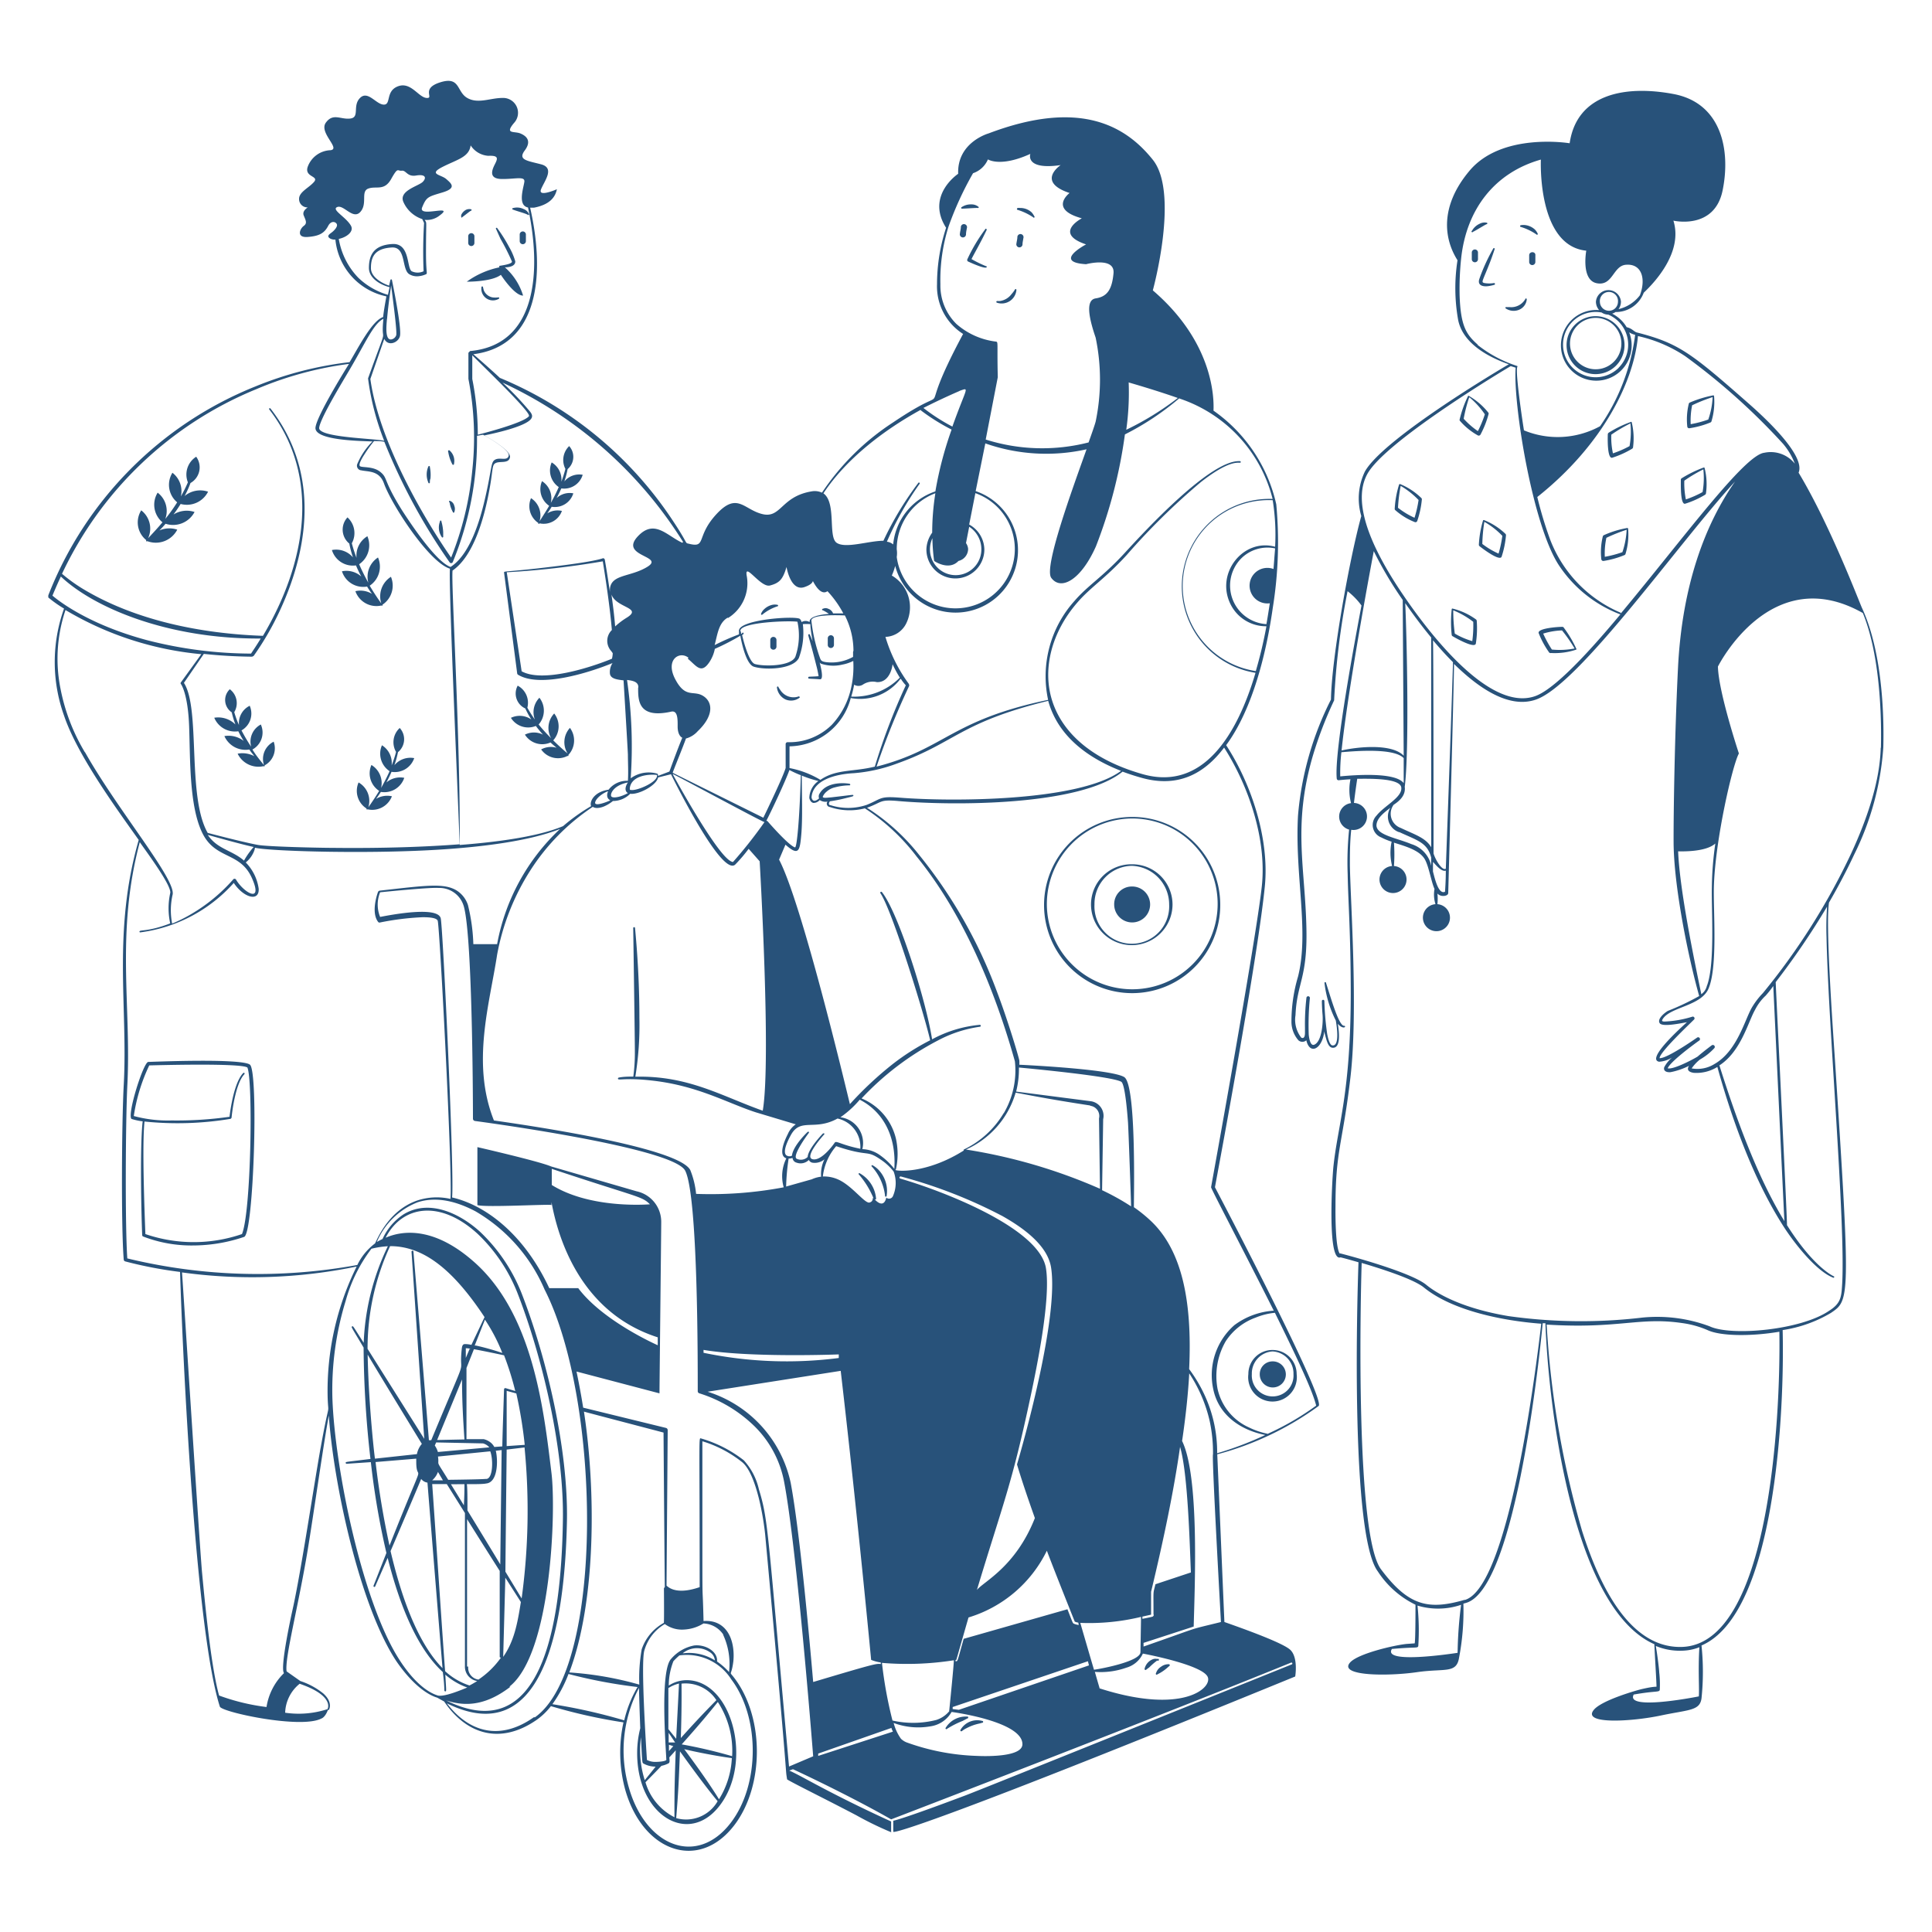<svg xmlns="http://www.w3.org/2000/svg" viewBox="0 0 250 250"><g transform="matrix(0.625,0,0,0.625,0,0)"><g transform="matrix(2,0,0,2,0,0)"><g fill="#28527a"><path d="M72.61 164.39V168s-2 1.21-3.65 0v-3.56s.92 1.02 3.65-.05zm7.82-93.21a1.58 1.58 0 0 0 .85 1.21 1.45 1.45 0 0 0 1.47-.15c.09 0 0-.19-.06-.15a1.62 1.62 0 0 1-1.92-.67 2 2 0 0 1-.18-.28c-.03-.14-.19-.06-.16.04zm-1.52-7.55a4.74 4.74 0 0 1 1.56-.86.08.08 0 1 0 0-.16 1.3 1.3 0 0 0-.52 0 1.8 1.8 0 0 0-.9.51 1.14 1.14 0 0 0-.27.44.08.08 0 0 0 .13.07zm-64.14 52.45a6.12 6.12 0 0 1-1.16-.25c-.47-.46 1.24-5.89 1.74-5.9 9.14-.33 10.33.11 10.53.29.89.79.38 17.43-.6 17.82a16.56 16.56 0 0 1-5.24.89 13.89 13.89 0 0 1-5.23-.93.16.16 0 0 1-.09-.14c-.1-2.29-.24-9.4.05-11.78zm10.84-5.57c-.67-.48-9.35-.24-10.16-.22a18.49 18.49 0 0 0-1.6 5.24 13.47 13.47 0 0 0 3.91.46 39 39 0 0 0 6-.38c.14-1.2.56-3.66 1.42-4.53.07-.07.19 0 .12.12-.84.86-1.23 3.46-1.33 4.52l-.09.1a33.33 33.33 0 0 1-8.92.28c-.26 2.39 0 9.26.09 11.65a15.41 15.41 0 0 0 10 0c.95-2.3 1.15-15.91.56-17.24zM46.4 46.77a4.1 4.1 0 0 0 .42 1.28A.08.08 0 0 0 47 48a1.42 1.42 0 0 0-.44-1.35.08.08 0 0 0-.16.12zm-2.06 1.53a2.09 2.09 0 0 0 0 1.65.08.08 0 0 0 .16 0c0-.1 0-.28.06-.4a4.11 4.11 0 0 0-.06-1.2.08.08 0 1 0-.16-.05zm2.2 3.7a2.94 2.94 0 0 0 .34 1c0 .1.16.09.15 0a.85.85 0 0 0 0-.63.72.72 0 0 0-.26-.42.47.47 0 0 0-.15-.08.08.08 0 1 0-.08.13zm-1 2a1.75 1.75 0 0 0 .19 1.59.08.08 0 1 0 .15-.06v-.43a4.83 4.83 0 0 0-.18-1.1c0-.15-.16-.16-.16 0zm-2.66 24.48a2.17 2.17 0 0 0-2.05.73 10.35 10.35 0 0 0 .37-1.35 1.72 1.72 0 0 0 .18-2.5 2 2 0 0 0-.38 2.48 12.05 12.05 0 0 1-.46 1.4 2.16 2.16 0 0 0-1-2.09 2.17 2.17 0 0 0 .79 2.68c-.26.59-.56 1.17-.88 1.74a2.19 2.19 0 0 0-1-2.38 2.16 2.16 0 0 0 .8 2.68c-.35.59-.73 1.15-1.12 1.7A2.2 2.2 0 0 0 37.12 81a2.16 2.16 0 0 0 .83 2.7.06.06 0 0 0 .1.08 2.18 2.18 0 0 0 2.52-1.35 2.23 2.23 0 0 0-1.64.27c.11-.16.23-.31.35-.5l.15-.22a2.18 2.18 0 0 0 2.42-1.46A2.21 2.21 0 0 0 40 81c.19-.36.37-.72.53-1.1a2.13 2.13 0 0 0 2.35-1.42zm-2.41-18.77a2.39 2.39 0 0 0-1 2.75c-.42-.57-.82-1.19-1.2-1.83a2.37 2.37 0 0 0 .86-2.92 2.38 2.38 0 0 0-1 2.61 20 20 0 0 1-.95-1.91 2.37 2.37 0 0 0 .85-2.9 2.33 2.33 0 0 0-1.12 2.24 14 14 0 0 1-.49-1.51 2.19 2.19 0 0 0-.45-2.68 1.86 1.86 0 0 0 .19 2.71 10 10 0 0 0 .38 1.43 2.29 2.29 0 0 0-2.18-.76 2.27 2.27 0 0 0 2.49 1.59 12.12 12.12 0 0 0 .55 1.15 2.31 2.31 0 0 0-2-.54 2.31 2.31 0 0 0 2.6 1.58 9.08 9.08 0 0 0 .51.76 2.3 2.3 0 0 0-1.72-.28 2.31 2.31 0 0 0 2.7 1.48.06.06 0 1 0 .1-.08 2.37 2.37 0 0 0 .88-2.89zM59 75.35a2.19 2.19 0 0 0-.24 2.65c-.5-.42-1-.87-1.49-1.36a2.16 2.16 0 0 0 .1-2.78 2.18 2.18 0 0 0-.32 2.56A18.11 18.11 0 0 1 55.76 75a2.17 2.17 0 0 0 .08-2.77 2.14 2.14 0 0 0-.47 2.26 13.37 13.37 0 0 1-.78-1.23 2 2 0 0 0-1-2.28 1.7 1.7 0 0 0 .79 2.36 9.17 9.17 0 0 0 .62 1.14 2.1 2.1 0 0 0-2.11-.17 2.1 2.1 0 0 0 2.58.84c.23.31.48.61.74.9a2.08 2.08 0 0 0-1.87 0 2.12 2.12 0 0 0 2.65.81c.1.09.2.2.63.55a2.11 2.11 0 0 0-1.6.17 2.13 2.13 0 0 0 2.73.67.06.06 0 1 0 .08-.09 2.19 2.19 0 0 0 .17-2.81zm1.32-26.2a2 2 0 0 0-1.9.69 9.67 9.67 0 0 0 .34-1.28 1.66 1.66 0 0 0 .16-2.38 2 2 0 0 0-.39 2.36 12.8 12.8 0 0 1-.42 1.33 2.06 2.06 0 0 0-1-2 2.08 2.08 0 0 0 .73 2.55 16.72 16.72 0 0 1-.82 1.64 2.09 2.09 0 0 0-.91-2.25 2.08 2.08 0 0 0 .74 2.55c-.32.55-.67 1.09-1 1.61a2.11 2.11 0 0 0-.88-2.4 2.09 2.09 0 0 0 .76 2.57c0 .07 0 .14.1.08v-.05a2 2 0 0 0 2.34-1.28 2 2 0 0 0-1.52.26c.35-.49.37-.55.46-.69a2 2 0 0 0 2.24-1.39 2 2 0 0 0-1.73.49c.18-.33.34-.68.49-1a2 2 0 0 0 2.21-1.41zM21.54 50.9a2.52 2.52 0 0 0-2.43.45 10.1 10.1 0 0 0 .61-1.35 1.86 1.86 0 0 0 .59-2.72 2.18 2.18 0 0 0-.86 2.65 13.25 13.25 0 0 1-.73 1.46 2.39 2.39 0 0 0-.87-2.45 2.36 2.36 0 0 0 .49 3.06 17.34 17.34 0 0 1-1.23 1.72 2.38 2.38 0 0 0-.79-2.72 2.37 2.37 0 0 0 .5 3.07c-.48.57-1 1.13-1.49 1.65a2.38 2.38 0 0 0-.71-2.89 2.35 2.35 0 0 0 .53 3.09c-.07.07 0 .17.1.1a2.5 2.5 0 0 0 3.1-1.19 2.59 2.59 0 0 0-1.85.08c.44-.44.53-.57.64-.69a2.51 2.51 0 0 0 3-1.22 2.58 2.58 0 0 0-2.18.26c.26-.35.51-.72.74-1.09a2.46 2.46 0 0 0 2.84-1.27zm6.79 25.88a2 2 0 0 0-1 2.43c-.41-.51-.82-1-1.2-1.62A2 2 0 0 0 27 75a2 2 0 0 0-1 2.3 17.52 17.52 0 0 1-1-1.69 2 2 0 0 0 .85-2.55 2 2 0 0 0-1.11 2 9.82 9.82 0 0 1-.49-1.34 1.8 1.8 0 0 0-.46-2.37 1.53 1.53 0 0 0 .2 2.39 9.45 9.45 0 0 0 .38 1.26 2.53 2.53 0 0 0-2.19-.7 2.32 2.32 0 0 0 2.49 1.4 10.41 10.41 0 0 0 .56 1 2.57 2.57 0 0 0-2-.5 2.39 2.39 0 0 0 2.58 1.39l.18.26.34.43a2.64 2.64 0 0 0-1.73-.26 2.39 2.39 0 0 0 2.69 1.29.06.06 0 0 0 .1-.08 2 2 0 0 0 .94-2.45zm72.24-49.96a12.3 12.3 0 0 0 1.49.73.08.08 0 0 1 .09.07c0 .39-2.22-.69-1.92-.54a.18.18 0 0 1-.09-.24 17.2 17.2 0 0 1 1.86-3.12c0-.1.19 0 .14.08-.63 1.33-1.32 2.5-1.57 3.02zm2.65 4.52a1.53 1.53 0 0 0 2-1.32c0-.09-.11-.15-.15-.05a3.29 3.29 0 0 1-.36.48 1.82 1.82 0 0 1-1.18.71 1.85 1.85 0 0 1-.29 0 .08.08 0 0 0-.02.18zm28.52 108.41a2.48 2.48 0 0 0-2.51 2.5 2.52 2.52 0 1 0 5 0 2.49 2.49 0 0 0-2.49-2.5zm0 .15a2.28 2.28 0 0 1 2.16 2.35 2.16 2.16 0 1 1-4.31 0 2.28 2.28 0 0 1 2.15-2.35z" fill-rule="evenodd"></path><path d="M131.7 140.93a1.35 1.35 0 1 1-1.29 1.34 1.32 1.32 0 0 1 1.29-1.34zm-14.54-56.36a9.12 9.12 0 1 0 9.16 9.05 9.09 9.09 0 0 0-9.16-9.05zm0 .16a8.84 8.84 0 1 1-8.79 8.89 8.87 8.87 0 0 1 8.79-8.89z" fill-rule="evenodd"></path><path d="M117.16 89.47a4.17 4.17 0 0 0-4.22 4.15 4.22 4.22 0 1 0 8.44 0 4.17 4.17 0 0 0-4.22-4.15zm0 .16a4 4 0 0 1 3.87 4 3.87 3.87 0 1 1-7.73 0 3.94 3.94 0 0 1 3.86-4z" fill-rule="evenodd"></path><path d="M117.16 91.77a1.86 1.86 0 1 1-1.82 1.85 1.83 1.83 0 0 1 1.82-1.85z" fill-rule="evenodd"></path><path d="M47.81 22.51c.21-.14.79-.62.93-.69a.08.08 0 0 0 0-.16.81.81 0 0 0-.5.06 1.14 1.14 0 0 0-.5.54v.17s.02.17.07.08zm5.99 1.74v.71a.32.32 0 1 0 .64 0v-.65a.32.32 0 1 0-.64-.06zm-.69-2.55c.34.14 1.29.39 1.52.53.07.08.19 0 .12-.1a1 1 0 0 0-.57-.5 1.54 1.54 0 0 0-1.07-.09.08.08 0 1 0 0 .16zm38.67 102.12a3.16 3.16 0 0 0-.72-2.59 2.54 2.54 0 0 0-.71-.59.08.08 0 1 0-.09.13 5.46 5.46 0 0 1 1.36 3 .08.08 0 0 0 .16.05z"></path><path d="M125.77 122.9c1.24-6.62 4.49-24.41 5.16-31.1.51-5-1.42-10.7-4-14.66 2.77-3.76 4.18-9.64 4.83-14.23a42.53 42.53 0 0 0 .36-10.7 16.14 16.14 0 0 0-6.5-9.7c.06-1.3 0-7.06-6.28-12.45 0 0 2.77-10.06 0-13.52s-7.48-6.34-17-2.73c0 0-3.27.91-3.15 4.18 0 0-3.39 2.24-1.25 5.59a18.82 18.82 0 0 0-.94 5.85 5.84 5.84 0 0 0 2.7 5.14c-5.51 10.28 0 4.28-7.25 9.16A25.65 25.65 0 0 0 85.09 51a1.79 1.79 0 0 0-1.09-.13c-3.15.53-3.14 2.81-5.07 2.35s-2.6-2.33-4.76 0-1 3.53-2.85 3.07c-.46-.11 0 .13-1.57-2.24a39.62 39.62 0 0 0-18-14.93c-.84-.78-1.92-1.74-2.75-2.45 6.88-.88 7.42-8.41 5.88-15.17h.39c1.85-.35 2.25-1.29 2.38-1.91 0 0-2 .88-1.64 0s1.45-2.2 0-2.58-2.42-.45-1.69-1.43.2-1.49-.44-1.76-1.67.1-.67-1.09A1.54 1.54 0 0 0 52 10.14c-1.25 0-2.51.64-3.63 0s-.71-2.27-2.79-1.62-.58 1.68-1.42 1.62-1.62-1.7-2.95-1.21-.69 1.93-1.49 1.9-1.64-1.5-2.45-.69 0 2-1 2.13-1.79-.61-2.54.43 1.59 2.71.48 2.85a2.61 2.61 0 0 0-2.36 1.73c-.35 1.07 1.2.92.66 1.55s-1.59 1.05-1.55 1.8a.86.86 0 0 0 .89.84c.13-.06-.62.31-.41.83s.39.81 0 1.09-.8 1.23.41 1.14 1.73-.4 2.12-1.14c.28-.55.75-.47.89-.2s-.29.71-.57.91-.48.39-.08.61a1 1 0 0 0 .51.09A6.67 6.67 0 0 0 40 30.68c-.13.71-.26 1.43-.34 2.14-1.15.38-2.55 3.14-3.47 4.67A36.83 36.83 0 0 0 26.45 40 38.32 38.32 0 0 0 5 61.63v.22A12.5 12.5 0 0 0 6.63 63a16.41 16.41 0 0 0 0 11.08c1.34 4 5.28 9.43 7.73 12.87-2.73 9.52-1.11 17.27-1.55 25.35-.21 3.87-.28 14.71 0 18.11a.22.22 0 0 0 .15.17 43.16 43.16 0 0 0 5.68 1.09c.25 8.28 1.58 37.11 4.12 45 .18.57 8.4 2.34 10.51 1.23 0 0 .38-.09.68-.9a.07.07 0 0 0 .1 0s.47-.74-.58-1.69a7.49 7.49 0 0 0-2.38-1.29l-1.42-1c-.22-1.33 1.2-6.63 2.19-12.61.56-3.37 1.72-11.54 2.18-13.87.48 7 3.19 19.7 7 25.44 2 2.9 3.66 3.6 4.22 3.76l.72.4c2.31 3.41 5.81 4.5 9.56 1.91a6.9 6.9 0 0 0 1.49-1.43 55.64 55.64 0 0 0 7.51 1.68 14.61 14.61 0 0 0 .19 7c1.84 6.42 7.59 8.42 11.25 3.69 3.17-4.1 3.17-11.32-.06-15.41-.48-.61-.2 0 0-1.63.2-2.28-.76-4.32-3.09-4.14-.14-5.87-.12 2.16-.12-18.61a12.36 12.36 0 0 1 4.14 2.18c1.46 1.24 2.21 5.8 2.38 7.7 2.57 27.85 2 23.47 2.25 25.12.43.3 4.31 2.21 7.21 3.74a33.71 33.71 0 0 0 3.56 1.73c.06 0 0 0 0-.05v-1.06c-6.56-3-9.37-4.78-10.55-5.27l.39-.14c2.16 1 6.76 3.24 10.16 5.19 0 0 27.45-10.54 41.41-16.23a.1.1 0 0 1 .08.18s-32.27 13-33.8 13.57c-3.93 1.48-6.79 2.49-7.47 2.62v1.14c0 .21 5.26-1.2 41.61-16.07 0 0 .33-1.95-.5-2.75s-5.71-2.49-6.83-2.89c0 .11-.73-17.25-.74-17.36a31.56 31.56 0 0 0 10.49-5c.82-.63-10.21-21.66-10.73-22.65zm6.06-64a1.84 1.84 0 1 0-.38 3.55c-.09.57-.18 1.2-.35 2.16a4 4 0 0 1-2.67-6.74 3.85 3.85 0 0 1 3.57-1.1c-.06.68-.11 1.41-.17 2.17zm.17-2.3c-3.31-.92-6.24 2.78-4.59 6a4.09 4.09 0 0 0 3.69 2.23 46.1 46.1 0 0 1-1.1 4.64 8.9 8.9 0 0 1 1.75-17.69 22.82 22.82 0 0 1 .25 4.82zm-15.13-17s2.64.75 5.06 1.6a30.18 30.18 0 0 1-5.34 3.29 27.64 27.64 0 0 0 .25-4.92zm5.24 1.66a14.74 14.74 0 0 1 9.63 10.39 9.06 9.06 0 0 0-1.77 18c-1.87 6.33-5.4 12.3-11.72 10.48-5.42-1.55-8.37-4.44-9.36-7.69s0-7 2.58-10c1.4-1.65 2.93-2.53 5.18-5a69.48 69.48 0 0 1 7.67-7.54c2.71-2.12 3.68-2 4-2 .09 0 .12 0 .12-.08a.07.07 0 0 0-.07-.08c-3-.21-9.83 7.2-11.92 9.48-2.28 2.49-3.82 3.36-5.23 5a11.67 11.67 0 0 0-2.72 10.23c-10.09 2.11-10.66 5.08-17.76 6.91A78.38 78.38 0 0 1 94.12 71c0-.11 0-.14-.07-.25a15.75 15.75 0 0 1-2.39-4.82 2.49 2.49 0 0 0 2.16-1.41 3.8 3.8 0 0 0-1.5-4.94 6.18 6.18 0 0 0 .35-1 6.46 6.46 0 1 0 8.33-7.74l1-4.94a19.06 19.06 0 0 0 10.48.61c-1.58 4.42-4.42 12.22-3.66 13.3 1 1.38 3.08.24 4.63-3.25a50.43 50.43 0 0 0 3-11.59 28.42 28.42 0 0 0 5.63-3.74zM112.93 114l-7.74-1a9.62 9.62 0 0 0 .29-2.49c1.1.1 9.68.91 10.6 1.48.42.27.66 3.83.69 4.19.06 1 .3 7.77.32 8.7a24.9 24.9 0 0 0-3-1.67c0-.32.11-7.21.11-7.35a1.53 1.53 0 0 0-1.27-1.86zm-.07.47a1.07 1.07 0 0 1 .91 1.31l.1 7.28A55.9 55.9 0 0 0 100 119a9.29 9.29 0 0 0 5.14-5.89c2.86.54 4.28.8 7.72 1.33zM99 171.83s1.11-3.88 1.26-4.39a13.31 13.31 0 0 0 8.11-6.91c.93 2.46 2.89 7.34 2.89 7.34a1.28 1.28 0 0 0 .36.1 2.45 2.45 0 0 1 .05.25 2 2 0 0 1-.49-.13c-.14-.05-.13-.11-.68-1.5l-10.74 3.06c-.7 2.47-.59 2.3-.84 2.33v-.14zm4.67-46c2.07 1.16 4.77 3 5.14 5.4.72 4.69-2.2 15.81-3.53 20.37.51 1.71 1.18 3.67 1.85 5.55-2 5.07-5.32 6.58-6 7.44 2.68-8.89 3.59-10.8 5.53-19.91.69-3.24 2.12-10.2 1.62-13.37-.65-4.24-11-8.13-15.08-9.3a.11.11 0 0 1 .06-.22 50.56 50.56 0 0 1 10.42 4.05zm.23-10.6a9.6 9.6 0 0 1-4.13 3.77.08.08 0 0 0 0 .1c-3.86 2.43-7 2.15-7.11 2a.08.08 0 0 0 .09-.07 7.37 7.37 0 0 0 0-3.14 6 6 0 0 0-3.56-4.18 29.36 29.36 0 0 1 7.9-6 13.12 13.12 0 0 1 4.34-1.42.1.1 0 0 0 0-.2 12.79 12.79 0 0 0-4.94 1.5c-.66-4.17-3.51-13.15-5.2-15.25a.1.1 0 0 0-.16.11c1.19 1.69 4.53 12.46 5.16 15.24a24 24 0 0 0-3.86 2.45 36.59 36.59 0 0 0-4.45 4.16c-.52-2.14-5-20.89-7.33-25.31l.66-1.55c1.38 1.22 1.49.65 1.64-1.06S83 82 83 80.29a12.28 12.28 0 0 0 1.72.56 2.21 2.21 0 0 0-.94 1.76s.09.47.44.51a.87.87 0 0 0 .64-.3 1.05 1.05 0 0 0 .8.16.35.35 0 0 0 .24.56 6.33 6.33 0 0 0 3.63.14 21.42 21.42 0 0 1 5.37 5c4.83 5.94 8.09 13.81 10.16 21.18a8.72 8.72 0 0 1-1.15 5.38zM63.18 82.85c-.44.21-1.66.66-1.57.21s.85-1 1.34-1.15c-.21.48-.06.8.23.94zm-.65.63a3.78 3.78 0 0 0 .92-.56 2.53 2.53 0 0 0 1.79-.75c.83.12 2.7-.83 2.89-1.69l1.33-.33c.83 1.67 5.37 10.65 6.67 9.33a16.19 16.19 0 0 0 1.37-1.61l1.14 1.29s1.21 20.6.32 25.82c-4.26-1.51-7.69-3.65-13.19-3.52a33.47 33.47 0 0 0 .42-6.09c0-5.08-.44-9.06-.45-9.32a.1.1 0 0 0-.19 0s.18 12.13.17 12.71a18.46 18.46 0 0 1-.16 2.69c-.48 0-1 0-1.5.1a.11.11 0 0 0-.09.1c0 .26.62-.13 3.62.22 4.7.54 7.75 2.34 10.66 3.28l4.13 1.24a2.29 2.29 0 0 0-.82 1c-.4.78-1 2.24-.16 2.52a4.18 4.18 0 0 0-.27 3 40.75 40.75 0 0 1-9.07.68 8.93 8.93 0 0 0-.6-2.46c-1.25-2.43-17.62-4.75-20.33-5.14-2.35-5.91-.46-12 .33-17.15a24.4 24.4 0 0 1 3.45-8.75 22.33 22.33 0 0 1 6.46-6.57c.29.22.82.1 1.16-.04zM65 82.1a3.78 3.78 0 0 1-.73.32c-.26.09-.89.23-1 0S63.48 81.3 65 81c-.25.35-.39.88 0 1.1zm-1.75-14.73a3 3 0 0 1 .18.25 2.69 2.69 0 0 1-.08.57c-2.26.93-7.19 2.5-9.35 1.3-.08-.55-1.48-9.85-1.54-10.25a87.13 87.13 0 0 0 9.94-1.13c.14.85.71 4.37.94 7.11a1.56 1.56 0 0 0-.09 2.15zm0-6c.32 1.58 3.36 1.48 1.65 2.56a7.45 7.45 0 0 0-1.22.92c-.09-1.15-.25-2.39-.41-3.5zm2.81 9.81c0 1.24-.06 3.26 3.42 2.49.71-.16.67.86.67 1.58 0 .39.11.94.48 1.12-.47 1.12-1.3 3.4-1.33 3.5l-1.18.45c0-.08 0-.22-.12-.24a3.17 3.17 0 0 0-2.71.49 48.14 48.14 0 0 0-.38-10.18c.64.07 1.19.21 1.17.77zM68 80.22c.2.68-2 1.65-2.65 1.56-.12 0-.17 0-.15-.2.13-1.13 1.59-1.48 2.8-1.36zm1.69-.07c.1 0 9.34 5 9.45 4.95a46.08 46.08 0 0 1-3.24 4.11.1.1 0 0 1-.12 0c-1.35-.39-5.48-7.86-6.14-9.06zm23.57-9.87a4.25 4.25 0 0 0 .51.66 64.51 64.51 0 0 0-3.21 8.42c-2.25.56-4 .24-5.63 1.37a9.77 9.77 0 0 0-3.2-1.22v-2.25a6.66 6.66 0 0 0 6.34-5 5.25 5.25 0 0 0 5.14-1.98zm-5.14 1.83a10.07 10.07 0 0 0 .3-1.23.85.85 0 0 0 .89 0 1.83 1.83 0 0 1 1.45-.27c1 .06 1.52-.9 1.64-1.85a12.41 12.41 0 0 0 .75 1.39 6.67 6.67 0 0 1-5.08 1.96zm-5.22 8.12c-.13 4.71-.42 7.54-.6 7.49-.59-.16-2.41-2.21-2.82-2.68a.16.16 0 0 0-.15-.07c.52-1 2-4.14 2.39-5.26a10.42 10.42 0 0 0 1.13.52zm4.1 35.43a10.1 10.1 0 0 0 2-1.82c2.24 1.14 3.81 3.56 3.58 7.16a7 7 0 0 0-1.45-1.39 3.28 3.28 0 0 0-1.86-.65 2.69 2.69 0 0 0-2.27-3.3zm2.11 3.27c-2.13-.43-2.53-.9-2.71-.63s-1.4 1.93-2.29 1.7 1.09-2.44 1.19-2.54 0-.19-.12-.11c.09-.1-1.53 1.55-1.57 2.42a1 1 0 0 1-1.1.2c-.61-.19 1-2.41 1.21-2.68.07-.08 0-.19-.12-.11.1-.09-1.5 1.37-1.62 2.46a.57.57 0 0 1-.6-.06c-.39-.4.22-1.59.49-2.08 1-1.83 2.45-.39 4.83-1.71a3 3 0 0 1 2.36 3.14zm-4 2.87a3.14 3.14 0 0 0-1.07.28l-.26.09h-.06.06l.26-.09-2.66.75c-.26.05-.22.05 0 0a22.17 22.17 0 0 1 .26-2.9.87.87 0 0 0 .4-.07.56.56 0 0 0 .43.5 1.21 1.21 0 0 0 1.26-.28.53.53 0 0 0 .36.28 1.56 1.56 0 0 0 1.26-.35 3.47 3.47 0 0 0-.35 1.79zm1.72 18.41v.37a42.22 42.22 0 0 1-14-.54v-.3c4.84.82 13.93.47 13.93.47zm.2 1.7c1.74 14.94 3.15 29.92 3.15 29.92a4.31 4.31 0 0 0 1 .27v.16c-.45-.07-.76 0-7 1.86-.43-5-1.41-15.74-2.33-20.63a12.68 12.68 0 0 0-8.6-9.42zm3.6-17.74a.08.08 0 0 0 .06-.1 3.32 3.32 0 0 0-1.69-2.61.07.07 0 1 0-.09.12 9 9 0 0 1 1.53 2.5l-.08-.1c0 .43-.29.48-.29.48-.45.31-1.82-1.73-3.35-2.38a3.56 3.56 0 0 0-1.54-.29 5.82 5.82 0 0 1 1.38-3.14c3.51 1.18 3.05.31 4.64 1.41a5.67 5.67 0 0 1 1.31 1.22 3.38 3.38 0 0 1-.06 2.51.44.44 0 0 1-.7.19c-.24 1.02-.89.52-1.19.19zM86 83.36c-.18 0-.27-.15-.09-.41a14.28 14.28 0 0 0 1.53-.3c.84-.21.92-.21.9-.31s0-.06-2.36.21c-.2 0-.88.13-.8-.1a1.4 1.4 0 0 1 .39-.5 1.92 1.92 0 0 1 .85-.44 6.09 6.09 0 0 1 1.52-.21.08.08 0 0 0 0-.16c.1 0-2.25-.44-3.09 1a.55.55 0 0 0-.06.51c-.47.41-.71.26-.78-.1.13-1.83 2.54-2.42 4.38-2.51a16.45 16.45 0 0 0 4.47-1c6.07-2.17 6.47-4.24 15.65-6.49 1 3.63 4.05 5.89 7.54 7.25-4.33 3.2-17.7 3.2-22.95 2.77-2.09-.16-1.81.11-3.38.75a6 6 0 0 1-3.72.04zm14-27.14.33-1.69a2.77 2.77 0 0 1 1.26 2.35 2.66 2.66 0 1 1-5.32 0 2.77 2.77 0 0 1 .25-1.16 20.83 20.83 0 0 0 .18 2.35s1.52 1.06 2.52 0a1.29 1.29 0 0 0 1-1.24 1.23 1.23 0 0 0-.22-.61zm-3.5-1.08a3.09 3.09 0 0 0-.6 1.74 3 3 0 1 0 6 0 3 3 0 0 0-1.57-2.58l.64-3.25a6.14 6.14 0 1 1-8.14 6.61 2.55 2.55 0 0 0 0-.79 6.18 6.18 0 0 1 4-5.81 26 26 0 0 0-.33 4.08zM99 33.53a5.59 5.59 0 0 1-1.65-4.1 18.38 18.38 0 0 1 .85-6 33.9 33.9 0 0 1 2.53-5.5 2.56 2.56 0 0 0 1.54-1.43s1.27.85 4.39-.57c0 0-.6 1.7 3.14 1.16 0 0-2.59 1.72.92 2.89 0 0-2.21 1.67 1.27 2.62 0 0-3 1.55.44 2.7 0 0-3.51 1.84 0 2.05 0 0 3-.8 2.84.94s-.69 2.42-1.85 2.6-.58 2.36 0 4.06a21.22 21.22 0 0 1 0 8.7c-.11.4-.38 1.17-.73 2.15a19.35 19.35 0 0 1-10.65-.3l1.25-6.45c-.09-3.59.08-3.66-.21-3.69A7.58 7.58 0 0 1 99 33.53zm.31 6.94c1.12-.38.77-.49-.72 3.69a19.71 19.71 0 0 1-3-1.93c1.23-.62 2.41-1.18 3.75-1.76zm-4 2a21.06 21.06 0 0 0 3.2 2 37.76 37.76 0 0 0-1.68 6.4 6.43 6.43 0 0 0-4.37 5.49 1.19 1.19 0 0 0-.65-.28 33.12 33.12 0 0 1 3.39-6c.06-.08-.07-.18-.13-.1a33.33 33.33 0 0 0-3.62 6c-1.52 0-3.92.84-4.84.21s0-4.14-1.37-5.12c2.37-3.59 6.27-6.56 10.08-8.65zm-7 25V68a4.58 4.58 0 0 1-2.65.56c-.61-.06-.65-.18-.74-.35a17 17 0 0 1-.93-4c.1-.53 2-.56 3.47-.5a8.11 8.11 0 0 1 .89 3.66zm-13-3.46a4.23 4.23 0 0 0 2-4.35c-.31-1.62 1.41 1.21 2.4.95s1.34-.65 1.71-1.92c0 0 .41 2.59 1.87 2.08.6-.21.81-.43.86-.62.31.6.9 1.49 1.51 1.05a10.67 10.67 0 0 1 1.64 2.3h-1.06a.82.82 0 0 0-.5-.48.62.62 0 0 0-.55 0c-.13 0-.11.17 0 .16a4.24 4.24 0 0 1 .62.37c-1.07.09-2 .31-2 .79v.06a.78.78 0 0 0-.83 0 .68.68 0 0 0-.18-.33c-.45-.35-6.45.06-6.3 1.27v.33a23.58 23.58 0 0 0-2.52 1.11c.31-1.19.42-2.33 1.4-2.87zm1.48 1.59h-.08c0-.11 0-.21-.07-.29 0-.91 5-1.08 5.91-.95a6.71 6.71 0 0 1-.22 3.64c-.48 1-3.28 1-4.18.74-.56-.17-1.09-2-1.33-3l.11-.07c.07-.07.07-.22-.07-.17zm-5.59 2.59c.9.73 1.38 1.67 2.27.3a3.81 3.81 0 0 0 .53-1.32 25 25 0 0 0 2.64-1.36c.2 1.12.68 3 1.41 3.21 1.1.35 4 .3 4.64-.89a7.48 7.48 0 0 0 .42-3.52 5.48 5.48 0 0 1 .78 0c0 .44.12 1.1.23 1.77-.16-.4-.26-.61-.3-.71a.07.07 0 0 0-.1 0c-.15 0 0 .09.79 3.24a10.22 10.22 0 0 1 .23 1.09c-1 .08-1.07 0-1.07.15s0 .08 1.23.17c.32 0 .19-.83-.05-1.74 0 0 .08.1.13.12a4 4 0 0 0 2.22.1 4.27 4.27 0 0 0 1.13-.38 10 10 0 0 1-.21 2.73 8.14 8.14 0 0 1-2 3.87 6.24 6.24 0 0 1-1.64 1.17 6.13 6.13 0 0 1-2.94.64.2.2 0 0 0-.21.19v2.48c-.27.92-1.89 4.28-2.31 5.15L69.64 80c0-.1 1.08-2.71 1.37-3.55a2.48 2.48 0 0 0 1.22-.76c1.67-1.59 1.58-3 .57-3.64s-1.83.3-2.9-1.74.46-2.96 1.37-2.22zm-.56-12c-1.6-.72-2.9-2.52-4.63-.65-1.92 2.08 2.86 2 1 3.14s-4 .7-3.87 2.61c-.27-1.86-.53-3.35-.53-3.35a.2.2 0 0 0-.08-.12c-.22-.13.36.1-4.16.69-5.88.76-6.22.56-6.19.76l1.36 10.45a.2.2 0 0 0 .09.13c2.27 1.38 7.32-.2 9.78-1.21a1.68 1.68 0 0 0-.27 1.1c.07.53.74.61 1.41.69 0 0 .43 7.08.45 7.69 0 .8.06 1.85 0 2.71a2.39 2.39 0 0 0-2 .92c-1.51.21-2 1.25-1.81 1.7a19.93 19.93 0 0 0-2.9 2.07c-2.83 1.2-7.61 1.71-10.7 1.95.07-11.33-.91-27.22-.74-28.41 2-1.37 3.06-4.81 3.58-7.2.69-3.18.42-3.68.87-3.92s1.35.09 1.49-.59-2-1.91-2.64-2.28c1.05-.21 3.94-.85 4.72-1.59.37-.36.2-.64-.11-1a32.28 32.28 0 0 0-2.74-2.87A43.62 43.62 0 0 1 70.71 56.1zm-24 2.5c-1.52-.54-4.11-4.46-5-5.83-2-3.19-1.47-3.35-2.26-4s-2-.41-2.14-.63.36-1 .48-1.18a14.34 14.34 0 0 1 1-1.39c1 0 1 .08 1.07.08a61.37 61.37 0 0 0 6.74 12.45.19.19 0 0 0 .34 0 33.25 33.25 0 0 0 2.51-13.07L50 45c.56.3 2.79 1.59 2.66 2.17s-.88.15-1.38.4-.32.81-1.08 4.08c-.54 2.35-1.59 5.79-3.56 7.04zM54.76 43v.08c-.54.68-4.46 1.71-5.3 1.92a29.48 29.48 0 0 0-.57-5.77v-2.45c.77.79 5.7 5.51 5.87 6.22zM37.07 28.73a7.59 7.59 0 0 1-2-4c.77-.15 1.62-.75 1.25-1.38-.51-.89-2.07-1.66-1.4-1.92s1.63 1.36 2.39.5 0-2.11.82-2.41 1.65.29 2.37-1 .63-.79 1.09-.85.55.66 1.49.5 1.11.21.69.65-2.55.92-2 2.11a3.25 3.25 0 0 0 1.94 1.75l.19.4a49 49 0 0 0-.05 5 1.43 1.43 0 0 1-1.23 0c-.54-.35-.15-2.92-2-2.82-1.71.1-2.43.91-2.43 2.47 0 1.05 1.13 1.74 2.14 2-.05.23-.11.5-.17.79a7.4 7.4 0 0 1-3.09-1.79zm3 4.28c.08-1 .27-2.43.42-3.45.15 1.19.62 4.67.53 5.13a.65.65 0 0 1-.53.45c-.65.06-.49-1.44-.43-2.14zm-.29 2.07c.39.83 1.49.39 1.63-.32.17-.93-.82-5.69-.84-5.79a.08.08 0 0 0-.15 0s-.06.23-.14.6c-.85-.29-1.92-.95-1.88-1.86 0-1.38.66-2 2.16-2.09s1 2.25 1.8 2.76a1.52 1.52 0 0 0 .88.22 2.43 2.43 0 0 0 .86-.21c.18-.1 0-.09 0-2.24 0-3.6.11-2.95-.13-3.39a2.13 2.13 0 0 0 1.55-.46c1.63-1.21-2.27.28-1.82-.83s.62-1.1 2.11-1.55.92-.92.38-1.39-1.89-.48-.38-1.25 2.75-1 2.91-2.23a2.37 2.37 0 0 0 1.82 1.08c1.08-.05 1 .26.7.85s-.71 1.53.7 1.55 2.43-.33 2.34.3-.72 2.43.38 2.65c1.43 6.69.88 14.24-6 14.86l-.17.18v2.7a31.72 31.72 0 0 1 .39 9.57 32.46 32.46 0 0 1-2.18 8.93c-3.4-4.9-7.54-12.5-8.36-18.49zM39.69 33c-.32 3.17.73-.27-1.59 6.17a26.91 26.91 0 0 0 1.67 6.46c-1.17-.26-6.85-.34-6.73-1.35s2.51-4.91 3.11-5.94c1.71-2.89 2.5-4.82 3.54-5.34zm-13.14 7.28a36.42 36.42 0 0 1 9.58-2.61c.06-.11-3.32 5.27-3.47 6.58s4.35 1.39 5.9 1.45A7.25 7.25 0 0 0 37 48a.48.48 0 0 0 .41.69c.7.16 1.86 0 2.34 1.36.78 2.17 4.64 8.15 6.83 8.82-.18 1.19.92 25.65 1 28.53-3.39.26-7.82.43-13.16.37-1.33 0-6.77-.12-7.75-.31-1.26-.23-3.94-.92-5.17-1.24-2.16-3.76-.72-12.84-2.46-15.53l2.06-3c1.56.17 3.23.27 5 .29l.16-.08A29.71 29.71 0 0 0 29 63.15c3.28-7.1 3.79-14.71-1-20.86-.07-.08-.19 0-.13.09 5.41 7 3.8 15.95-.65 23.44-6.37-.22-13.16-1.58-18.57-4.82a16.54 16.54 0 0 1-2.23-1.6 38.18 38.18 0 0 1 20.13-19.12zm-.29 47.4a8 8 0 0 0-1 1.41c-1.25-1.09-2.77-1.18-3.75-2.66 1.34.37 3.43.96 4.75 1.25zm-20.84-26c.3-.72.56-1.32.88-2 3.36 3.19 11 6.48 20.69 6.42-.52.86-.88 1.36-1 1.56a43.65 43.65 0 0 1-10.81-1.4C9.11 64.63 6 62.15 5.42 61.65zm3.37 16.2a20.31 20.31 0 0 1-2.53-6.6 15.79 15.79 0 0 1 .52-8.13 33.42 33.42 0 0 0 14.06 4.57l-2.12 2.93a.12.12 0 0 0 0 .15c.06.07.74 1.08.86 4.42s0 8.21 1.36 11 3.9 1.92 5.13 4.66-.85 1.53-1.64.17a.18.18 0 0 0-.3 0 17.58 17.58 0 0 1-4.31 3.56 15 15 0 0 1-2 1 7.17 7.17 0 0 1 .05-3c.35-1.61-5.7-8.75-9.08-14.76zm4.39 52.42c-.24-3.42-.18-14.22 0-17.92.43-8.25-1.22-15.75 1.29-25.2.69 1 3.32 4.51 3.15 5.27a7.36 7.36 0 0 0 0 3.14c-2.36.91-3.21.62-3.18.86a.07.07 0 0 0 .08.07 15.66 15.66 0 0 0 9.68-5.12c1 1.52 2.65 2 2.58.6a4.85 4.85 0 0 0-1.34-2.72 2.8 2.8 0 0 0 .91-1.31c.07-.25 0-.22.15-.19 1.67.34 11.89.66 19.48.14 3.53-.24 8.66-.78 12-2.11a21.74 21.74 0 0 0-6.52 11.93H49a19.19 19.19 0 0 0-.56-4.06 2.81 2.81 0 0 0-1.14-1.48c-1.31-.82-3.19-.54-8 0a.22.22 0 0 0-.16.12c.11-.3-.85 2 0 3.11a.17.17 0 0 0 .18.07 28.18 28.18 0 0 1 4.43-.55c.38 0 1.5 0 1.57.4.24 1.29 1.54 26.39 1.31 28.76a6.42 6.42 0 0 0-3.42.16c-3.16 1.07-4.29 4.38-4.4 4.46a6.1 6.1 0 0 0-1.82 2.22 57.3 57.3 0 0 1-23.81-.68zm17.83 44c3.43 1.17 3 2.46 2.89 2.63a9.59 9.59 0 0 1-4.38.37 4 4 0 0 1 1.48-2.98zm2.18-24.43c-.73 4.08-2 12.68-2.89 16.7-.15.66-1.34 6.12-.9 6.63a6.23 6.23 0 0 0-1.81 3.51 22 22 0 0 1-4.91-1.19c-.84-3-1.47-9.62-1.77-12.8-.27-3-2-30.3-2.07-31a53.28 53.28 0 0 0 18.08-.61 29 29 0 0 0-3 13.63c.08 2.11.24-.26-.73 5.15zm12.07 25.63c-.1-.06-1.82-.42-3.92-3.69-3.86-6-6.69-19.9-6.93-27.07a31.32 31.32 0 0 1 1.37-10.06 15.83 15.83 0 0 1 2.67-5.41 9.21 9.21 0 0 1 1.7-.26 25.09 25.09 0 0 0-2.5 10c-1.12-1.75-1.09-1.77-1.2-1.7s-.11 0 1.19 2.19a105.63 105.63 0 0 0 .71 11.53c-2.64.33-2.58.28-2.56.41a.09.09 0 0 0 .1.09l2.5-.17a80.74 80.74 0 0 0 1.61 9.4l-1.33 3.39c-.05.11.13.19.17.07l1.29-2.95c1 3.95 2.72 9.08 5.71 11.82.16 1.18.16 1.91.16 1.91a.1.1 0 0 0 .1.09c.13 0 .09-.06 0-1.73a7 7 0 0 0 2.27 1.33c-.54.22-2.48 1.05-3.11.81zm7.06-12.8c0-.74.13-12.51.13-12.64l1.85-.22a67.13 67.13 0 0 1-.3 15.63zm1.6 3.14c-.37 2.34-.71 4.06-1.83 5.68 0 0 .21-7.67.22-8.2zm-1.47-16.14v-5.72l1 .27a46.85 46.85 0 0 1 .87 5.32zm-.11-6a.13.13 0 0 0-.16.12S52 149 52 149.73l-.83.06a1.5 1.5 0 0 0-.32-.41 1.82 1.82 0 0 0-.78-.4h-1.78v-7.37l.77-1.94c.8.14 2.32.46 3.12.63a30.59 30.59 0 0 1 1.16 3.7zm-9.25 7.3v.32c0 2.68 1.34-1.69-2.77 8.68a87.63 87.63 0 0 1-1.44-8.65zm-4.27 0c0 .23-.66-5.37-.76-10.78 0 .07 5.27 8.7 5.61 9.25a2.24 2.24 0 0 0-.51 1.06zm4.78 2.1a1 1 0 0 0 .65.38c.15 1.89 1.5 18.57 1.56 19.21-2.84-2.89-4.45-8.18-5.38-12.12.45-1.04 3.04-7.13 3.17-7.47zm1.14.53h1.51l1.88 3v15.85a1.5 1.5 0 0 0 1.27 1.54c-.27.17-.53.32-.8.46a6.83 6.83 0 0 1-2.52-1.48c-.08-.75-1.2-17.53-1.34-19.37zm5.26-4.21a1.28 1.28 0 0 1 .65.41l-5.32.48a2.32 2.32 0 0 0-.32-.67l.14-.32zm-4.75-.35 2.58-6.27c0 2.2.1 4 .25 6.21zm6 1.12.68-.08c0 .11-.14 11.34-.14 11.84-.47-.79-2.75-4.53-3.4-5.59 0-1.32 0-2.31-.06-2.72.9 0 1.69 0 2-.07 1.2-.11 1.24-2.32 1-3.38zm-1 2.91c-.6.05-3.18.08-3.85.09-1.41-2.28-.9-1.29-1.06-2.41l5.41-.54c.3.76.31 2.76-.38 2.86zm-2.17.54c0 .36 0 1.14-.06 2.19l-1.34-2.18zm-2.82-1.4.59 1h-1.11a2.08 2.08 0 0 0 .64-1zm3.09 20.28v-15.26c.51.82 2.8 4.46 3.38 5.36v8.88a.09.09 0 0 0 .14.08 9 9 0 0 1-2.34 2.29 1.23 1.23 0 0 1-1.06-1.35zm.27-32.89-.4.94v-1a2.45 2.45 0 0 1 .52.06zm.52-.34 1.06-2.68a18.05 18.05 0 0 1 1.8 3.45c-.74-.26-1.86-.58-2.74-.77zm-.34-.07a2.89 2.89 0 0 0-.66-.08c-.23 0-.3.15-.34.5-.36 3.35 1-.57-3.16 9.45h-.24c-.06-.85-1.6-19.52-1.6-19.52a.1.1 0 0 0-.2 0s1.26 18.58 1.32 19.38l-5.87-9.32A25.26 25.26 0 0 1 40.38 129c3.23 0 6.3 2.08 9.78 7.35zm3.92 35.39c4.37-3.39 4.85-18.16 4.37-22.11-.8-6.58-1.9-16.62-8.17-22-4-3.47-7.19-3.16-9-2.37 1.7-3.32 5.62-4 9.55-.38a17.1 17.1 0 0 1 4.17 6.29c2.52 6.54 4.76 16 4.63 23.36-.17 11-2.23 23.49-12.08 18.63 1.54.49 3.75.82 6.65-1.42zm2.54 3.16c-3.44 2.43-6.66 1.62-9-1.44 9.92 4.89 12.22-7.81 12.43-18.92.13-7.43-2.1-16.86-4.69-23.52a17.73 17.73 0 0 0-4.33-6.4c-2.22-2-5.33-3.34-7.88-1.79a6 6 0 0 0-2.19 2.56c-.22.1-.41.21-.59.31a7.58 7.58 0 0 1 4.22-4.11c1.51-.49 3.47-.4 6 .94a17.2 17.2 0 0 1 7.14 8.08c5.85 11.44 6.21 39.2-.99 44.29zM68.72 168a4.92 4.92 0 0 0-2.29 2.73 17.25 17.25 0 0 0-.25 3.66 34.68 34.68 0 0 0-7.25-1.26c2.79-7.34 2.76-18.91 1.52-27 .45.13 8 2.1 8.24 2.17 0 .58.12 15.49.13 16a.22.22 0 0 0-.09.17c0-.18.03 3.4-.01 3.53zm1.83 6.29a3.8 3.8 0 0 1 3.61 1.71c-1.47 1.49-2.44 2.54-3.68 3.92.03-1.05.1-3.18.07-5.66zm0 6.31c1.58-1.77 2.57-2.93 3.76-4.41a9.26 9.26 0 0 1 1.48 5.61 50.58 50.58 0 0 0-5.26-1.23zm5.21 1.4a8.82 8.82 0 0 1-1.33 4.26c-1-1.64-2.53-3.75-3.6-5.19 1.08.27 3.3.71 4.93.93zm-1.47 4.46a3.76 3.76 0 0 1-4.29 1.75c.25-3.08.27-4 .39-6.91 1.04 1.44 2.61 3.61 3.9 5.16zM70 180l-.81-1v-4.25a3.55 3.55 0 0 1 1.1-.47c-.1 2.05-.29 5.62-.29 5.72zm-.78.38v-1l.67 1zm.48.38-.45.51v-.65zm-.42 1.17c.07-.07.52-.56.67-.74-.1 3-.14 3.91-.13 6.93a5.92 5.92 0 0 1-3-3.62c.13-.14 1.29-1.31 1.65-1.7a2.92 2.92 0 0 0 .7-.24c.2-.09.14-.29.12-.62zm-2.54 2.34a10.28 10.28 0 0 1-.39-4.43c.14 2.7.12 2.63.26 2.72a2.56 2.56 0 0 0 1.26.32c-.21.28-1 1.24-1.12 1.4zm-9.55-7.86a13.72 13.72 0 0 0 1.66-3.12 51.73 51.73 0 0 0 7.15 1.35 12.22 12.22 0 0 0-1.38 3.45 57.91 57.91 0 0 0-7.42-1.67zm18.49-2.59c3 3.94 3 10.95-.06 14.91-3.46 4.47-8.68 2.47-10.47-3.51a13.87 13.87 0 0 1 1-10.49c0 .63.1 3.47.13 4.17a10.29 10.29 0 0 0-.32 2.44c-.09 6.53 5.26 9.83 8.53 5.59 3.53-4.56 1.28-13.05-3.45-13a3.42 3.42 0 0 0-1.81.56 6.93 6.93 0 0 1 .48-2.52 7 7 0 0 1 .62-.6 5.46 5.46 0 0 1 5.36 2.46zm-5-2.68a2.34 2.34 0 0 1 2.8-.11 1.09 1.09 0 0 1 .52.85 5 5 0 0 0-3.29-.73zm4.17-1.93a7.19 7.19 0 0 1 .62 3.88 7.07 7.07 0 0 0-1.24-1.09c.09-1.08-1.27-1.8-2.38-1.66a4.19 4.19 0 0 0-2.38 1.39c-1.16 1.23-.55 9.08-.49 10.46-.14.17-.93.2-1.08.2a1.91 1.91 0 0 1-.93-.2c-.07-1.15-.67-10.3-.25-11.39a4.64 4.64 0 0 1 2.1-2.68 3 3 0 0 0 2 .57 4.18 4.18 0 0 0 2-.63 2.59 2.59 0 0 1 2.06 1.16zm6.83 13.66c-2.25-24.71-2.14-25.48-3.12-28.7a6.62 6.62 0 0 0-1.56-3 13.08 13.08 0 0 0-4.42-2.26c-.27-.07-.15-.64-.15 15.39-2.58.89-3.33-.11-3.43-.15 0-.5.12-16.1.12-16.1a.24.24 0 0 0-.17-.23l-8.58-2.1c-.2-1.25-.43-2.5-.69-3.74l8.59 2.26c0-.87.18-16.88.18-17.72a3.23 3.23 0 0 0-2.56-3.2l-8.84-2.57c-1.22-.53-7.63-2-7.63-2v6c.81.27 7.67-.13 7.67 0v-.31c.67 3.71 3 11.44 11 14v.82c-1-.45-5.89-2.79-8.23-5.91h-3c-2.67-5.71-6.7-8.62-10.06-9.39.25-2.44-.93-27.56-1.17-28.87s-5-.42-6.28-.17a3.37 3.37 0 0 1 0-2.55c.87-.09 5.18-.52 6.05-.45a2.62 2.62 0 0 1 2.56 1.74c.92 2.53 1 19.47 1 22.15a.24.24 0 0 0 .2.23c-2.22-.28 20.44 2.57 21.77 5.15s1.3 19.87 1.3 22.82a.23.23 0 0 0 .18.23 14.24 14.24 0 0 1 5.69 3.4 10.91 10.91 0 0 1 3.08 5.8c1.15 6.1 2.51 22.19 3 28.37zm-14.4-58.2c-1.12.08-6.46.3-10.16-2V121c9 3 9.31 2.81 10.16 3.67zm17.42 57.1v-.24l7.59-2.66c0 .13.1.26.14.39zm6.6-9.63a31.16 31.16 0 0 0 7.44-.27c0 .14 0 .47-.47 5.16a.15.15 0 0 0 0 .11 2.88 2.88 0 0 1-1.35.91 9.74 9.74 0 0 1-4.53.06 43.89 43.89 0 0 1-1.09-5.97zm9.82 9.63a23.49 23.49 0 0 1-7.3-1.41 1.86 1.86 0 0 1-.55-.36 4.94 4.94 0 0 1-.76-1.64 7.28 7.28 0 0 0 3.8.35 3 3 0 0 0 2.2-1.49c2 .28 7.39 1.33 7.33 3.37-.05 1.25-3.47 1.24-4.72 1.18zM99.26 177l-.64-.08v-.21l14-4.74.11.43zm12.57-9a22.91 22.91 0 0 0 6.29-.62l-.06 3.65c0 .93-3.88 1.69-4.81 1.82-.14-.45-1.32-4.51-1.42-4.85zm2 6.76c-.07-.23-.26-.88-.49-1.69a7.9 7.9 0 0 0 3.25-.43 2.69 2.69 0 0 0 1.72-1.46c1.23.23 6.14 1.26 6.7 2.39s-2.54 3.99-11.21 1.2zm5.61-7.61a.22.22 0 0 1-.18.22s-.36.09-1 .21v-.23l.9-.2v-2.37c1.33-5.53 2.37-10.56 3-15 .81 2.73 1 10.11 1.12 13l-3.67 1.22c-.26 1.11-.2.37-.2 3.16zm7 .75c-3.79.94-1.56.28-8.06 2.55v-.38l5.19-1.69c.13-4.72.57-15.59-1.2-19.21.37-2.5.62-4.84.74-7a14.93 14.93 0 0 1 2.13 5 15.65 15.65 0 0 1 .33 3.38c-.15.09.81 17.07.82 17.36zm-.44-17.46a14.07 14.07 0 0 0-1.16-5.71 15 15 0 0 0-1.74-3c.34-7.12-.78-12.27-3.89-15.27a15.2 15.2 0 0 0-1.83-1.49c0-1.45.25-12.69-1-13.47s-9.38-1.21-10.86-1.28a3.28 3.28 0 0 0 0-.44c-.1-.5-1.18-4.14-2.33-7.16a50 50 0 0 0-8.04-14.12 21.73 21.73 0 0 0-5.4-4.88c1.66-.6 1.24-.88 3.32-.69 5.57.48 18.73.52 23.14-3.05.59.22 1.22.43 1.9.62 3.73 1.07 6.49-.3 8.61-3.11 2.55 4 4.43 9.51 3.9 14.38-.63 5.75-5.23 31-5.25 31.13s3.44 6.71 6.49 12.78a7.64 7.64 0 0 0-4.08 1.5 6.88 6.88 0 0 0-2.19 6.6c.54 2.67 2.77 4.25 5.39 4.77a34.65 34.65 0 0 1-4.98 1.89zm5.3-2a7.92 7.92 0 0 1-2-.67 5.73 5.73 0 0 1-3.26-4 7.2 7.2 0 0 1 .85-4.93 6.2 6.2 0 0 1 3.09-2.44 7 7 0 0 1 2-.5c2 4.08 3.87 7.95 4.27 9.61a28.13 28.13 0 0 1-4.98 2.9z"></path><path d="M121 172.28a1.27 1.27 0 0 0-.81.26 1.2 1.2 0 0 0-.52.67c-.08.09.06.22.14.12a4.49 4.49 0 0 0 1-.66l.23-.2a.1.1 0 0 0-.04-.19zM51.56 30.79a2.62 2.62 0 0 1-.55 0 1.22 1.22 0 0 1-.94-.77l-.07-.29a.08.08 0 0 0-.16 0 1.2 1.2 0 0 0 1.8 1.2.08.08 0 1 0-.08-.14zm-3.09-6.36v.72a.32.32 0 1 0 .64 0v-.66a.32.32 0 1 0-.64-.06zm53.22 153.72a2 2 0 0 0-2.27.94.1.1 0 0 0 .16.11 2.37 2.37 0 0 1 .48-.3 4.93 4.93 0 0 1 1.33-.48l.29-.08c.12.01.13-.19.01-.19zm-1.54-.26c.12 0 .09-.22 0-.19a2.44 2.44 0 0 0-2.25 1.16c-.08.1.08.21.15.1a9.6 9.6 0 0 1 1.6-.81zm-13.8-59.59zm33.46 53.44a.78.78 0 0 0-.4 0 1.39 1.39 0 0 0-.92 1 .1.1 0 0 0 .16.11c.09-.08.28-.2.36-.28a6.81 6.81 0 0 1 .58-.52l.21-.16a.1.1 0 1 0 .01-.15zM51.85 28.45s1.39 2.16 2.3 2.15a6.37 6.37 0 0 0-1.89-2.93c-.1 0 1.11.07 1.08-.62a6.52 6.52 0 0 0-.63-1.47 15.27 15.27 0 0 0-1.22-1.94.08.08 0 1 0-.13.08l.45 1A23.72 23.72 0 0 1 53 27.08c0 .28-1.17.41-1.28.44a.08.08 0 0 0 0 .15 8.76 8.76 0 0 0-3.4 1.49s2.57.03 3.53-.71z"></path><path d="M99.57 21.6c.35 0 1.45-.09 1.62-.07s.15-.11.06-.15a1.1 1.1 0 0 0-.71-.22 1.66 1.66 0 0 0-1 .29.08.08 0 0 0 .03.15zm5.79.13a6.06 6.06 0 0 1 1.59.76.08.08 0 1 0 .12-.1 1.69 1.69 0 0 0-.29-.42 1.72 1.72 0 0 0-1.17-.44 1.11 1.11 0 0 0-.26 0c-.11.04-.1.2.01.2zM100 24.27c0-.22.05-.43.09-.65a.32.32 0 1 0-.62-.15c0 .24-.08.47-.1.71a.32.32 0 1 0 .63.09zM80.38 66.91v-.66a.32.32 0 1 0-.64 0v.71a.32.32 0 1 0 .64-.05zm25.47-41.61c0-.21.06-.43.09-.65a.32.32 0 1 0-.62-.15c0 .24-.07.47-.1.71a.32.32 0 1 0 .63.09zM86.33 66.73v-.65a.32.32 0 1 0-.64 0v.71a.32.32 0 1 0 .64-.06z" fill-rule="evenodd"></path><g fill-rule="evenodd"><path d="M158.3 26.41v.71a.32.32 0 1 0 .64 0v-.66c.06-.46-.62-.46-.64-.05zm-.84-2.91a5.72 5.72 0 0 1 1.59.77c.07.08.19 0 .12-.11a1.5 1.5 0 0 0-.29-.41 1.8 1.8 0 0 0-.92-.44 1.62 1.62 0 0 0-.51 0 .08.08 0 1 0 .01.19zm-4.98.5c.35-.16 1.23-.73 1.41-.79a.08.08 0 1 0 0-.16 1.09 1.09 0 0 0-.73.12 1.71 1.71 0 0 0-.78.72.08.08 0 1 0 .1.11zm37.39 108.11c.13.05.13.04 0 0zm-27.7-96.38a3 3 0 1 0 6 0 3 3 0 0 0-6 0zm5.67 0a2.66 2.66 0 0 1-5.31 0 2.66 2.66 0 1 1 5.31 0zm-21.12 18.18a9.69 9.69 0 0 0 .47-2.2.17.17 0 0 0-.05-.15 6.9 6.9 0 0 0-2.2-1.45c-.05 0-.09 0-.11.06a10.23 10.23 0 0 0-.45 2.49.17.17 0 0 0 .06.15 6.78 6.78 0 0 0 2 1.23.2.2 0 0 0 .28-.13zm-2-1.33a16 16 0 0 1 .28-2.28 8.63 8.63 0 0 1 1.85 1.46 11.93 11.93 0 0 1-.42 1.84 8.32 8.32 0 0 1-1.69-1.02zm22.19-5.2a9.71 9.71 0 0 0 2.05-.93.2.2 0 0 0 .09-.13 7.12 7.12 0 0 0-.14-2.63.08.08 0 0 0-.11 0 11.67 11.67 0 0 0-2.28 1.11.23.23 0 0 0-.08.14c-.02.47-.06 2.61.47 2.44zm1.87-3.55a8.44 8.44 0 0 1-.09 2.35 10.53 10.53 0 0 1-1.72.75 7.83 7.83 0 0 1-.17-1.93 15.07 15.07 0 0 1 1.98-1.17zm-1.05 19.6zM166 58.07a9.51 9.51 0 0 0 2.17-.61.16.16 0 0 0 .1-.11 6.87 6.87 0 0 0 .27-2.63.08.08 0 0 0-.1-.06 10.06 10.06 0 0 0-2.43.75.21.21 0 0 0-.09.13 6.78 6.78 0 0 0-.15 2.37.21.21 0 0 0 .23.16zm.26-2.38a17.19 17.19 0 0 1 2.13-.85 8.49 8.49 0 0 1-.44 2.32 11.34 11.34 0 0 1-1.82.48 7.54 7.54 0 0 1 .16-1.95zm8.2-3.55a9.26 9.26 0 0 0 2.06-.93.2.2 0 0 0 .08-.13 6.87 6.87 0 0 0-.14-2.63.07.07 0 0 0-.1-.05 12.48 12.48 0 0 0-2.29 1.12.17.17 0 0 0-.07.14c0 .51-.06 2.65.46 2.48zm1.87-3.55a8.42 8.42 0 0 1-.08 2.35 10.68 10.68 0 0 1-1.73.76 8.43 8.43 0 0 1-.16-1.94 15 15 0 0 1 1.97-1.17z"></path><path d="M192.75 62.93c-.26-.55-3.29-8.57-6.56-14 .76-1.79-3.62-5.79-5.07-7.07-6.06-5.33-7.32-6.33-11.66-7.44-.32-.08-.49-.42-1.07-.55a3.66 3.66 0 0 0-1.5-1.4 1.26 1.26 0 0 0 .35-.17 3.07 3.07 0 0 0 2.92-2c1.22-1.15 4.07-4.25 3.07-7.46 0 0 4.24 1 5.09-3.11s-.07-9.06-5.09-10-10 0-10.74 5.1c0 0-7.07-1.18-10.42 2.91-3 3.61-2.63 6.93-1.19 9.2a18.75 18.75 0 0 0 .07 6.2c.49 2.37 3 3.78 5.24 4.57-3.08 1.81-13.14 8-14.89 11.09a6.42 6.42 0 0 0-.38 4.62c-1.18 4.25-3.07 14.61-3.14 19a32.62 32.62 0 0 0-3.41 12c-.35 6.18 1.18 12 0 16.68a16.35 16.35 0 0 0-.68 4.65 2.93 2.93 0 0 0 .72 1.94.61.61 0 0 0 .82 0c.33 1.44 1.45 1 1.79-.51.12-.52 0-.58.15-.05s.3 1.27.75 1.33c.9.1.72-1.58.57-2.48.43.51.78.41.75.27a.08.08 0 0 0-.09-.06c-.55.06-1.39-2.93-1.88-4.44a.08.08 0 0 0-.16 0 11.58 11.58 0 0 0 1.17 3.89c.13.71.39 2.67-.34 2.58-.31 0-.49-.87-.55-1.18a28.71 28.71 0 0 1-.29-3.41.13.13 0 0 0-.26 0s0 .62.07 1.42-.07 2.8-.87 3.1c-.39.14-.52-.64-.56-1.05a28.08 28.08 0 0 1 .12-3.79.18.18 0 0 0-.36 0 23.8 23.8 0 0 0-.15 3.1v.51c0 .33-.08.64-.38.5a3 3 0 0 1-.6-2.33c.14-3.32 1.24-3.81 1.13-8.93-.12-6.32-1.43-10.63.63-17.8a40.46 40.46 0 0 1 2.24-5.86 76.49 76.49 0 0 1 1.39-11.3 7.39 7.39 0 0 1 1.44 1.48c-.53 2.81-2.85 15.07-2.56 17.92a.19.19 0 0 0 .21.17s.49-.06 1.21-.1a5.47 5.47 0 0 0 .06 2.47 1.4 1.4 0 0 0-.2 2.74 33.05 33.05 0 0 0-.15 4.61c.05 2.87.31 6.05.32 12.24 0 10.51-1.35 13.72-1.8 18.08-.14 1.45-.63 9.87.74 9.35.23.05.93.24 1.86.51-.17 4.66-.79 28.29 2 32a9.7 9.7 0 0 0 3.9 3.45c0 .64 0 3.61-.08 4l-.85.06c-1.33.14-5 1-5.83 1.91-1.29 1.42 3.89 1.46 7 1 2.8-.39 4 .17 4.27-1.47a25.93 25.93 0 0 0 .45-5.61l.28-.08c4.94-1.42 7.44-23.84 7.93-28.95h.28c.35 9.4 3 29.59 11.28 33.23 0 .41.23 4 .22 4.4-.45 0-1.06.14-1.51.24s-4.22 1.16-5 2.18c-1.19 1.51 4 1.19 7 .55 2.84-.6 4-.47 4.17-1.77a26.33 26.33 0 0 0 0-5.47c7.69-3.31 8.6-24.35 8.4-32.65a13.75 13.75 0 0 0 5-1.78c1.93-1.32 2.05-1.23.41-26.23-.17-2.59-1-14-.61-16.25.92-1.59 1.82-3.29 2.62-5a29.35 29.35 0 0 0 3-11.08c.11-4.44-.32-10.35-2.21-14.42zm-23.19-28.14a14.46 14.46 0 0 1 4.89 2.08 67.33 67.33 0 0 1 10.13 9.07A7 7 0 0 1 185.8 48a3.19 3.19 0 0 0-3.16-1.13c-2.07.21-8.48 9-14.86 16.64a.07.07 0 0 0-.05-.1 13.43 13.43 0 0 1-7.25-7.53 40.36 40.36 0 0 1-1.34-4.43C166 46 169.16 39.39 169.56 34.79zm-2 3.29a3.38 3.38 0 1 1-1.76-5.73 1.26 1.26 0 0 0 .69.22 3.38 3.38 0 0 1 1.06 5.51zm-1-5.91a.94.94 0 0 1-.94-.91.94.94 0 1 1 1.87 0 .93.93 0 0 1-.98.91zm-13.57 3.52c-1.21-1.06-1.78-1.95-1.89-5.07a29.85 29.85 0 0 1 .16-3.89c.55-5.09 3.48-8.86 8.25-10.21 0 0-.41 8.92 4.7 9.43 0 0-.57 3.05 1.09 3.37s1.67-1.79 3-1.91c1.63-.15 2.12 1.42 1.46 3.16a3.89 3.89 0 0 1-2.21 1.43 1.32 1.32 0 0 0 .25-.78 1.3 1.3 0 0 0-2.59 0 1.33 1.33 0 0 0 .33.88 3.66 3.66 0 1 0 3.11 2.3 1.9 1.9 0 0 0 .62.26 21.4 21.4 0 0 1-3.63 9.46 9.14 9.14 0 0 1-7.88.43c-.14-.84-.92-6.07-.69-6.56a.09.09 0 0 0 0-.1 13 13 0 0 1-4.13-2.2zm-11.44 13.37c1.69-3.06 11.83-9.37 14.84-11.16l.51.16c-.28 3.75 1.75 16.28 4.46 20.43a13.26 13.26 0 0 0 6.32 5.09.08.08 0 0 0 .08 0c-1.75 2.08-6.44 7.69-8.89 8.5-4.85 1.63-11.28-6.94-14.09-11.2-2.09-3.2-5.07-8.49-3.23-11.82zm6.85 39.29c0-.24 0-21.58-.06-22.07.66.78 1.35 1.55 2.07 2.27 0 .87-.69 20-.74 21.38-.39.23-1.08-.93-1.27-1.58zm1.27 1.78c0 1.13-.07 1.92-.08 2.18-.69.34-1.07-1.42-1.25-2.09v-1c.31.33.88 1.05 1.33.91zm-4.83-4c1.89.88 2.92 1.08 3.32 2.66 0 1 0 .89-.06.59a3 3 0 0 0-2-2c-1.53-.64-3.55-.92-3.61-1.91 0-.76.78-1.34 1.44-1.85a1.72 1.72 0 0 0 .91 2.53zm.58-4.69c.47-3.75.22-15.21.05-19 .7 1 1.59 2.23 2.69 3.56v21.71c-.58-1-1.76-1.33-3.15-2a1.56 1.56 0 0 1-.74-2.4c.67-.44 1.25-1 1.15-1.85zm-3.21-24.39a38.89 38.89 0 0 0 3 5.06c0 .59.1 16 .1 16.12-1.21-1.27-4.7-.94-6.43-.54.53-5.19 2.35-15.45 3.33-20.62zm-3.47 23.3a19 19 0 0 1 .12-2.48c1.55-.13 5.43-.45 6.45.61v2.59c-.87-1.17-5.13-.84-6.57-.7zm12.15 90.75c-1 .15-7.77 1.14-6.8-.4 2.52-.23 2.65-.05 2.73-.3a24.85 24.85 0 0 0-.08-4.19 7.41 7.41 0 0 0 4.51-.08 43.22 43.22 0 0 0-.36 4.99zm.74-5.49c-3.73 1.08-5.81.67-8.67-3.16-2.63-3.51-2.14-27.36-2-31.71 1.45.43 5.28 1.59 6.44 2.54 3 2.44 8.27 3.46 12.15 3.75-.55 4.72-3.36 27.3-7.92 28.6zm24.23 10c-1 .2-7.59 1.42-6.74-.19 2.31-.41 2.64-.21 2.7-.49a11.24 11.24 0 0 0-.06-1.83c0-.21-.15-1.54-.35-2.71a6.42 6.42 0 0 0 2.7.49 5.16 5.16 0 0 0 1.81-.36c-.15 2.36.01 4.35-.06 5.09zm-1.76-5.12c-5.54.16-8.64-6.72-10.32-12a96.18 96.18 0 0 1-3.67-21.37c7.42.47 9.6-.81 14-.16a9.87 9.87 0 0 1 2.65.73c1.34.63 4.47.67 7.44.17.14 9.08-1.06 32.38-10.1 32.63zm16.6-37.57c-.08 1.35-.13 2-1.35 2.77-2.9 2-10.14 2.66-12.37 1.61a15.54 15.54 0 0 0-7-.9 53.87 53.87 0 0 1-13.84-.16c-5-.84-7.53-2.44-8.5-3.24-1.47-1.2-7-2.76-8.82-3.23a.15.15 0 0 0-.13 0c-.46-.65-.45-4.11-.44-4.9 0-5.85.75-6.48 1.55-13.37s0-18.15-.06-21.93c0-1.13 0-2.42.14-3.67a1.4 1.4 0 1 0 .28-2.78c.14-1.18.28-2.1.34-2.5 1 0 4.43-.12 4.56.9s-1.76 1.88-2.57 2.92a1.38 1.38 0 0 0 .5 2.25 6.78 6.78 0 0 0 1.07.44 5.62 5.62 0 0 0 .05 2.52 1.4 1.4 0 1 0 .19 0 16.29 16.29 0 0 0 0-2.42c1.15.37 2.65.77 3.2 1.73.42.74.67 2.36 1 3.06a3.28 3.28 0 0 0 .1 1.58 1.4 1.4 0 1 0 .2 0 5 5 0 0 0 0-1.1.8.8 0 0 0 .37.22c.28.08.75 0 .75-.28 0 0 .6-22.13.6-23.71 2.22 2.18 5.48 4.69 8.42 3.71C163.41 71 173.93 56 179.61 49.85c-3.14 4.49-5.47 10.8-5.9 19.2-.36 7.2-.47 15.26-.46 18.06 0 4.56 1.52 12 2.65 16a26.35 26.35 0 0 1-3.25 1.54c-.43.26-1.13.88-.83 1.28s2.16 0 2.81-.11c-1 .9-4.18 3.84-2.88 4.09a2.9 2.9 0 0 0 1.34-.43 3.37 3.37 0 0 0-.81 1c-.11.39.24.55.66.51a7.34 7.34 0 0 0 1.91-.66c-.29.43 0 .66.49.73a4.09 4.09 0 0 0 2.44-.61c1.56 5.6 3.83 11.89 7 16.74 1.13 1.71 3.28 4.41 5 5.08a.08.08 0 0 0 .07-.14c-.38-.17-2.31-1.27-4.86-5.3 0-1.09-1.15-24.42-1.17-25.16a78.71 78.71 0 0 0 5.32-7.82 29.85 29.85 0 0 0-.06 3.14c.17 8.94 1.98 29.66 1.62 35.93zm-14-30.89a1.47 1.47 0 0 1-.58.89c-.81-3.9-2.24-10.82-2.4-14.79.31 0 2.84.1 3.85-.81a33.87 33.87 0 0 0-.36 4.52c-.06 2.27.34 7.85-.49 10.16zm1.26 8.28c2.26-1.44 3-4.51 3.72-5.77a5.21 5.21 0 0 1 1.1-1.47 10.86 10.86 0 0 0 .79-1c.14 2.94 1.11 23.74 1.15 24.34-2.86-4.66-5.11-10.98-6.72-16.1zm16.73-32.9c-.08 3.41-1.36 7.26-3.05 10.92a69.12 69.12 0 0 1-9.15 14.48 8 8 0 0 0-1.16 1.53c-.73 1.3-1.53 4.48-3.84 5.8a3.33 3.33 0 0 1-2.37.46 4.15 4.15 0 0 1 .86-.92 6.13 6.13 0 0 0 1.49-1.18.2.2 0 0 0-.27-.29s-.79.58-1.47 1.17c-.7.42-2.55 1.36-3.09 1.21.25-.67 2.65-2.44 3.23-2.85a.19.19 0 1 0-.21-.31c.29-.21-3.05 2.17-3.86 2.11 0-.61 3.05-3.48 3.57-4a.18.18 0 0 0-.16-.3 11.2 11.2 0 0 1-2.88.51c-.33 0-.3-.1-.21-.25.75-1.25 3.9-1.34 4.72-3.1 1-2.21.51-8.11.58-10.6.13-4.83 1.93-12.62 2.59-13.8 0 0-2.12-6.38-2.17-9 0 0 5.45-10.95 15-5.54 1.62 3.93 1.97 9.76 1.87 13.95z"></path><path d="M174.89 44.33a9.16 9.16 0 0 0 2.18-.6.18.18 0 0 0 .1-.11 7 7 0 0 0 .27-2.62.08.08 0 0 0-.1-.07 11.83 11.83 0 0 0-2.43.75.18.18 0 0 0-.09.13 6.78 6.78 0 0 0-.15 2.37.19.19 0 0 0 .22.15zm.27-2.37a16.58 16.58 0 0 1 2.13-.85 8.08 8.08 0 0 1-.45 2.32 11.07 11.07 0 0 1-1.82.48 8 8 0 0 1 .14-1.91zm-14.6 25.64a7 7 0 0 0 2.61-.35.08.08 0 0 0 0-.11 11.93 11.93 0 0 0-1.3-2.18.17.17 0 0 0-.14-.07c-.52 0-2.65.16-2.44.67a9.29 9.29 0 0 0 1.09 2 .21.21 0 0 0 .18.04zm1.14-2.34a15.36 15.36 0 0 1 1.3 1.87 8 8 0 0 1-2.35.11 11.92 11.92 0 0 1-.9-1.65 7.44 7.44 0 0 1 1.95-.33zM158.05 31c0-.1-.11-.16-.14-.06a1.68 1.68 0 0 1-1.66.85h-.3a.08.08 0 0 0-.06.15 1.47 1.47 0 0 0 1.33.14 1.3 1.3 0 0 0 .83-1.08zm-5.69-4.88v.71a.32.32 0 1 0 .64 0v-.66a.32.32 0 1 0-.64-.05zm2.3 3.18a2.94 2.94 0 0 1-1 0c-.36-.1-.21-.11.6-2.19.25-.65.5-1.42.46-1.32.05-.09-.1-.16-.14-.06a18.77 18.77 0 0 0-1.45 3.18c-.18.6.31.79.93.71a4 4 0 0 0 .61-.13.08.08 0 0 0-.01-.19zm-4.32 36.54c.46.28 2.36 1.33 2.44.77a10.35 10.35 0 0 0 .09-2.36.2.2 0 0 0-.08-.13 6.93 6.93 0 0 0-2.42-1.12.07.07 0 0 0-.09.07 12.66 12.66 0 0 0 0 2.66.18.18 0 0 0 .06.11zm2.17-1.47a11.89 11.89 0 0 1-.1 2 8 8 0 0 1-1.81-.78 17.63 17.63 0 0 1-.16-2.41 8.49 8.49 0 0 1 2.07 1.19zm1.01-10.48a10.71 10.71 0 0 0-.43 2.51.21.21 0 0 0 .07.14c.4.32 2.12 1.6 2.29 1.08a9.75 9.75 0 0 0 .45-2.21.2.2 0 0 0-.06-.15 7 7 0 0 0-2.21-1.42.08.08 0 0 0-.11.05zm2 1.58a11.82 11.82 0 0 1-.39 1.84 8.38 8.38 0 0 1-1.68-1 16.38 16.38 0 0 1 .21-2.29 8.11 8.11 0 0 1 1.86 1.45zM153 45.08a.21.21 0 0 0 .26-.09 9.78 9.78 0 0 0 .83-2.1.2.2 0 0 0 0-.15 7 7 0 0 0-2.01-1.74.07.07 0 0 0-.11 0 11.59 11.59 0 0 0-.86 2.39.2.2 0 0 0 0 .15 6.87 6.87 0 0 0 1.89 1.54zm-.87-3.94a8.52 8.52 0 0 1 1.58 1.75 11.4 11.4 0 0 1-.72 1.74 8.49 8.49 0 0 1-1.47-1.28 15.39 15.39 0 0 1 .57-2.21z"></path></g></g></g></g></svg>